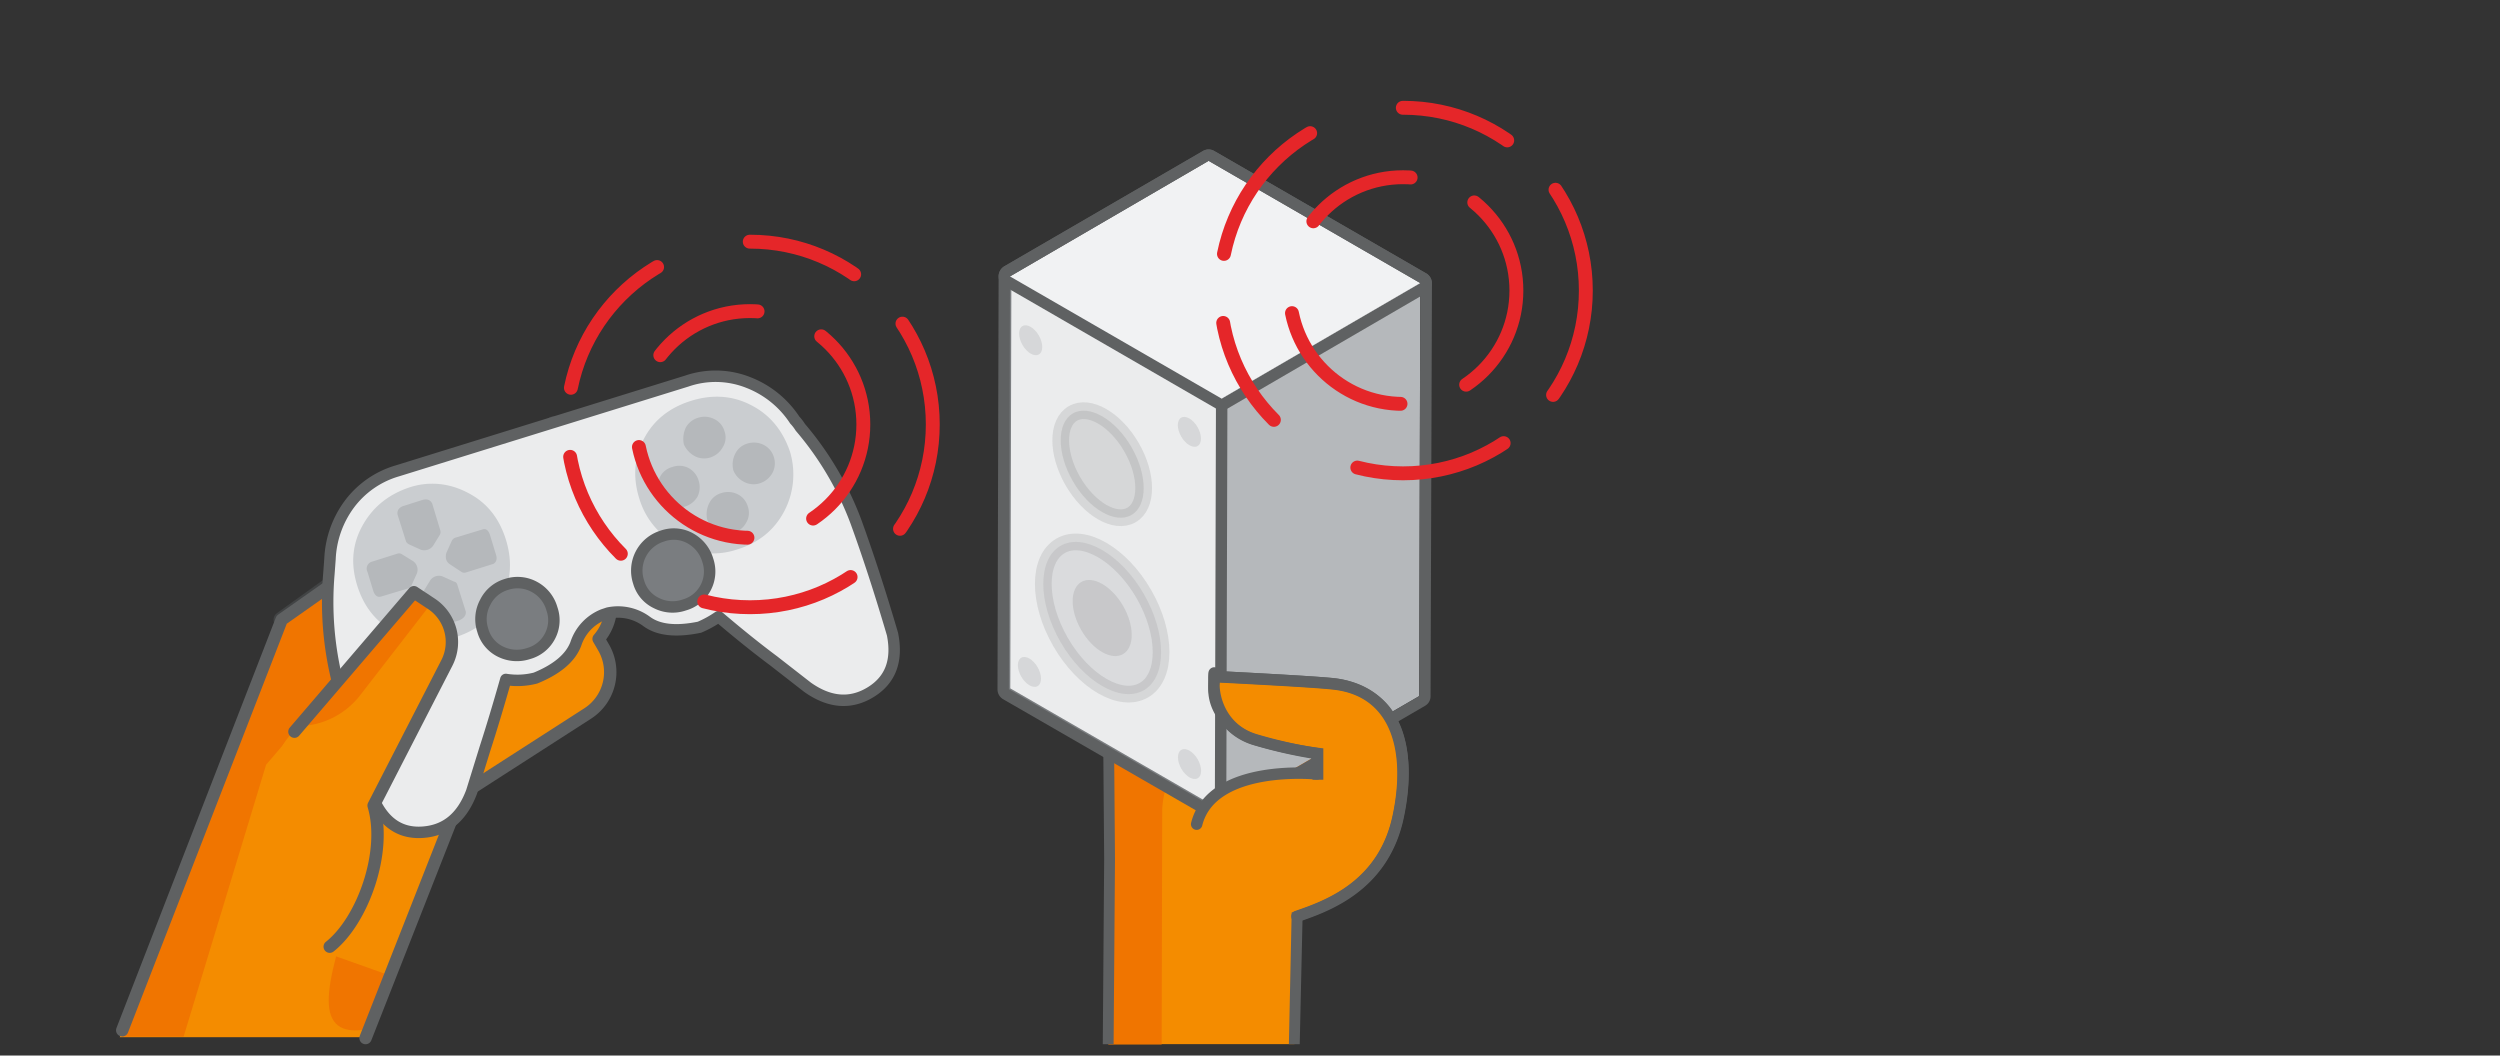 <svg id="Laag_1" data-name="Laag 1" xmlns="http://www.w3.org/2000/svg" viewBox="0 0 900 380">
  <rect x="0" y="0" width="900" height="380" fill="#333333" stroke="none"/>
  <defs>
    <style>
      .cls-1, .cls-4 {
        fill: #f48c00;
      }

      .cls-2 {
        fill: #f07500;
      }

      .cls-12, .cls-3, .cls-5, .cls-7 {
        fill: none;
      }

      .cls-10, .cls-18, .cls-19, .cls-3, .cls-7 {
        stroke: #5f6162;
      }

      .cls-12, .cls-3, .cls-4, .cls-5, .cls-7 {
        stroke-linecap: round;
        stroke-linejoin: round;
      }

      .cls-3 {
        stroke-width: 4.46px;
      }

      .cls-4, .cls-5 {
        stroke: #424445;
        stroke-width: 5.84px;
      }

      .cls-15, .cls-6 {
        fill: #ebeced;
      }

      .cls-7 {
        stroke-width: 4.12px;
      }

      .cls-8 {
        fill: #132028;
      }

      .cls-17, .cls-18, .cls-19, .cls-20, .cls-8 {
        opacity: 0.15;
      }

      .cls-9 {
        fill: #b5b8bb;
      }

      .cls-10, .cls-11, .cls-19 {
        fill: #7a7d80;
      }

      .cls-10, .cls-15, .cls-18, .cls-19 {
        stroke-miterlimit: 10;
      }

      .cls-12 {
        stroke: #e52629;
        stroke-width: 5px;
        stroke-dasharray: 40 25 55 35;
      }

      .cls-13, .cls-18, .cls-20 {
        fill: #5f6162;
      }

      .cls-14 {
        isolation: isolate;
      }

      .cls-15 {
        stroke: #7a7d80;
      }

      .cls-16 {
        fill: #f1f2f3;
      }

      .cls-18, .cls-19 {
        stroke-width: 6.02px;
      }
    </style>
  </defs>
  <g>
    <g>
      <path class="cls-1" d="M214.6,228.4l2.7,4.7a17.7,17.7,0,0,1-5.8,23.8l-56.6,36.4-14.2-29.5Z"/>
      <path class="cls-2" d="M168.5,243.4l14.4-11.2s2.7,4.2,3.3,6.4-8.7,11.6-17.8,18.1"/>
      <path class="cls-1" d="M210.3,175l3.2,4.3a17.7,17.7,0,0,1-3.1,24.4l-72.8,57.1-17.3-27.7Z"/>
      <path class="cls-1" d="M214,203.9l3,4.5a17.8,17.8,0,0,1-4.3,24.2l-67.6,49.9-16-28.5Z"/>
      <path class="cls-2" d="M166.3,216.8l14.5-11.2a38,38,0,0,1,3.2,6.3c.6,2.2-6.7,13.4-17.8,18.2"/>
      <path class="cls-2" d="M164.5,189.4l13.6-12.2s3,3.9,3.7,6-5.7,13.8-16.3,19.5"/>
      <path class="cls-3" d="M215.5,230a17.9,17.9,0,0,0,1.5-21.6l-3-4.5-15.6,9.2,12-9.4a17.7,17.7,0,0,0,3.1-24.4l-3.2-4.3-78.1,77.2L148.5,280l6.4,13.3,56.6-36.4a17.7,17.7,0,0,0,5.8-23.8Z"/>
      <path class="cls-4" d="M138.7,237.3l61-48.6a22.4,22.4,0,0,0,2.8-32.4l-3.2-3.5-97.9,70.3"/>
      <path class="cls-1" d="M129.1,227.7l-27.7-4.6L43.1,373.4h88.5l23.8-61.8c12.9-22.4-.4-40.5-.4-40.5Z"/>
      <path class="cls-2" d="M121,344.3c-3.4,12.9-3.9,21.2.6,24.8s12.8.8,12.8.8l6.3-18.6Z"/>
      <polygon class="cls-2" points="101.4 223.1 125.6 206 138 226 95.8 275.3 66.1 373.2 44 373.2 101.4 223.1"/>
      <polyline class="cls-3" points="44 370.9 101.4 223.1 132.5 201.2"/>
      <path class="cls-1" d="M108.1,275.3l53.1-62.1,6.2,4.1a16.5,16.5,0,0,1,5.7,21.3l-36.5,71.1"/>
      <path class="cls-1" d="M136.6,276.8c20.9,11.7,10,51.5-5.7,64s-20.5-43-20.5-43Z"/>
      <line class="cls-3" x1="131.6" y1="373.7" x2="166.1" y2="286"/>
      <line class="cls-5" x1="182.9" y1="232.2" x2="168.5" y2="243.4"/>
      <g>
        <path class="cls-6" d="M308.1,187.7c4.4,12.1,8.8,25.6,13.2,40.6,1.9,9.5-.7,16.5-7.9,20.9s-14.8,3.8-22.7-1.8l-12.2-9.5q-9-6.7-19.8-15.9a38.8,38.8,0,0,1-6.9,3.8c-8.3,1.7-14.6,1.1-18.9-2a17.3,17.3,0,0,0-14-3.1l-1.8.6a17,17,0,0,0-9.8,10.5c-1.9,5-6.7,9.1-14.5,12.3a26,26,0,0,1-10.7.5q-4,14.1-7.5,24.9L169.8,285c-3.4,9.1-9.2,14-17.6,14.6s-14.5-3.8-18.2-13.1c-5.1-14.7-9.2-28.3-12.4-40.7a118.2,118.2,0,0,1-3.2-39.2l.4-5.4a35.7,35.7,0,0,1,6.9-19.6,33.1,33.1,0,0,1,17.4-12.1l104.1-32.3a31.9,31.9,0,0,1,22.2.5,35.2,35.2,0,0,1,16.7,13.5,16.4,16.4,0,0,1,2,2.6A113.4,113.4,0,0,1,308.1,187.7Z"/>
        <path class="cls-7" d="M308.1,187.7c4.4,12.1,8.8,25.6,13.2,40.6,1.9,9.5-.7,16.5-7.9,20.9s-14.8,3.8-22.7-1.8l-12.2-9.5q-9-6.7-19.8-15.9a38.8,38.8,0,0,1-6.9,3.8c-8.3,1.7-14.6,1.1-18.9-2a17.3,17.3,0,0,0-14-3.1l-1.8.6a17,17,0,0,0-9.8,10.5c-1.9,5-6.7,9.1-14.5,12.3a26,26,0,0,1-10.7.5q-4,14.1-7.5,24.9L169.8,285c-3.4,9.1-9.2,14-17.6,14.6s-14.5-3.8-18.2-13.1c-5.1-14.7-9.2-28.3-12.4-40.7a118.2,118.2,0,0,1-3.2-39.2l.4-5.4a35.7,35.7,0,0,1,6.9-19.6,33.1,33.1,0,0,1,17.4-12.1l104.1-32.3a31.9,31.9,0,0,1,22.2.5,35.2,35.2,0,0,1,16.7,13.5,16.4,16.4,0,0,1,2,2.6A113.4,113.4,0,0,1,308.1,187.7Z"/>
        <path class="cls-8" d="M168.6,177.5c6.6,3.4,11.1,9,13.5,16.7s1.9,14.9-1.5,21.6-9,11.2-16.7,13.6a27.4,27.4,0,0,1-21.6-1.7c-6.8-3.6-11.3-9.2-13.7-16.9s-1.8-14.8,1.8-21.4,9.1-11.2,16.6-13.8S162.1,174,168.6,177.5Zm101.7-31.7c-6.6-3.4-13.8-3.9-21.5-1.5s-13.4,6.9-16.9,13.5-4.2,13.8-1.8,21.5a27.6,27.6,0,0,0,35.3,18.5c7.7-2.4,13.3-6.9,16.9-13.7a28.5,28.5,0,0,0,2.1-21.5Q280.4,150.9,270.3,145.8Z"/>
        <path class="cls-9" d="M255.4,181a6.9,6.9,0,0,1,4.3-3.5,7.8,7.8,0,0,1,5.8.4,7.1,7.1,0,0,1,3.7,4.4,6.8,6.8,0,0,1-.6,5.9,7.4,7.4,0,0,1-4.5,3.6,7,7,0,0,1-5.5-.5,8.6,8.6,0,0,1-4-4.2A8.9,8.9,0,0,1,255.4,181Z"/>
        <path class="cls-9" d="M246.9,153.9a7.4,7.4,0,0,1,4.4-3.5,7.6,7.6,0,0,1,5.7.4,6.9,6.9,0,0,1,3.8,4.4,6.6,6.6,0,0,1-.6,5.8,7.9,7.9,0,0,1-4.5,3.7,7.3,7.3,0,0,1-5.6-.5,8.9,8.9,0,0,1-3.9-4.2A9.6,9.6,0,0,1,246.9,153.9Z"/>
        <path class="cls-9" d="M237.6,171.7a6.9,6.9,0,0,1,4.5-3.6,7.3,7.3,0,0,1,5.8.4,7.5,7.5,0,0,1,3.6,4.5,7.7,7.7,0,0,1-.4,5.8,8,8,0,0,1-4.6,3.6,7.5,7.5,0,0,1-5.7-.4,8.6,8.6,0,0,1-3.9-4.3A8.7,8.7,0,0,1,237.6,171.7Z"/>
        <path class="cls-9" d="M264.7,163.3a7,7,0,0,1,4.3-3.6,7.8,7.8,0,0,1,5.8.4,7.2,7.2,0,0,1,3.8,4.5,7.3,7.3,0,0,1-.6,5.8,8,8,0,0,1-4.5,3.6,7.3,7.3,0,0,1-5.6-.5,8,8,0,0,1-3.9-4.2A8.6,8.6,0,0,1,264.7,163.3Z"/>
        <path class="cls-9" d="M144.8,199.6l3.9,2.4a3.8,3.8,0,0,1,1.4,4.4l-1.9,4.2a2.8,2.8,0,0,1-1.2,1.2l-9.6,2.9c-1.4.5-2.4-.2-3-1.9l-2.1-6.9a2.6,2.6,0,0,1,1.3-3.6l9.5-3a1.9,1.9,0,0,1,1.7.3Zm13.5-7-2.4,3.9a3.9,3.9,0,0,1-4.4,1.4l-4.2-1.9c-.7-.4-1.1-.8-1.2-1.3l-3-9.5c-.2-1.5.6-2.6,2.3-3.1L152,180c1.7-.5,2.9-.1,3.6,1.3l2.9,9.6a2.1,2.1,0,0,1-.2,1.7Zm-5.8,20.2,2.4-3.9a3.8,3.8,0,0,1,4.4-1.4l4.2,1.9c.6.1,1,.5,1.2,1.3l3,9.5c.1,1.3-.6,2.3-2.3,3.1l-6.6,2q-2.7.4-3.6-1.2l-3-9.6a1.7,1.7,0,0,1,.3-1.7Zm13.5-7-4.1-2.7c-1.3-.9-1.7-2.3-1.2-4.1l1.9-4.2a2.3,2.3,0,0,1,1.2-1.2l9.9-3c1.2-.4,2.1.2,2.7,2l2.1,6.9c.6,1.7.2,2.9-.9,3.5l-9.9,3.1a1.9,1.9,0,0,1-1.7-.3Z"/>
      </g>
      <g>
        <path class="cls-1" d="M155.2,217.3l-6.2-4.1-40.9,48.2a22,22,0,0,0-6.7,28.2c-1.1,2.7-2.1,5.4-3.2,8.2,0,0,4.8,55.5,20.5,43,11.8-9.3,20.8-34.1,15.8-50.8l26.4-51.4A16.5,16.5,0,0,0,155.2,217.3Z"/>
        <path class="cls-2" d="M108.1,261.4h0a28.7,28.7,0,0,0,21.7-11.3l25.4-32.8-6.9-3.1Z"/>
        <path class="cls-3" d="M118.7,340.8c11.8-9.3,20.8-34.1,15.8-50.8l26.4-51.4a16.5,16.5,0,0,0-5.7-21.3l-6.2-4.1-43,50.2"/>
      </g>
    </g>
    <path class="cls-10" d="M192.4,211.3a12.9,12.9,0,0,1,6.3,7.9,12.3,12.3,0,0,1-.7,9.8,12.4,12.4,0,0,1-7.8,6.3,13.3,13.3,0,0,1-10-.7,12.1,12.1,0,0,1-6.4-7.7,12.7,12.7,0,0,1,.9-10.1,12.4,12.4,0,0,1,7.6-6.4A12.6,12.6,0,0,1,192.4,211.3Z"/>
    <path class="cls-11" d="M248.5,193.8a13.2,13.2,0,0,1,6.3,7.9,12.5,12.5,0,0,1-8.5,16.1,12.8,12.8,0,0,1-10-.7,11.9,11.9,0,0,1-6.4-7.6,13,13,0,0,1,8.5-16.5A12.2,12.2,0,0,1,248.5,193.8Z"/>
    <path class="cls-7" d="M192.4,211.3a12.9,12.9,0,0,1,6.3,7.9,12.3,12.3,0,0,1-.7,9.8,12.4,12.4,0,0,1-7.8,6.3,13.3,13.3,0,0,1-10-.7,12.1,12.1,0,0,1-6.4-7.7,12.7,12.7,0,0,1,.9-10.1,12.4,12.4,0,0,1,7.6-6.4A12.6,12.6,0,0,1,192.4,211.3Z"/>
    <path class="cls-7" d="M248.5,193.8a13.2,13.2,0,0,1,6.3,7.9,12.5,12.5,0,0,1-8.5,16.1,12.8,12.8,0,0,1-10-.7,11.9,11.9,0,0,1-6.4-7.6,13,13,0,0,1,8.5-16.5A12.2,12.2,0,0,1,248.5,193.8Z"/>
    <circle class="cls-12" cx="270" cy="152.8" r="65.8"/>
    <circle class="cls-12" cx="270" cy="152.8" r="40.8"/>
  </g>
  <g>
    <g id="Telefoon">
      <g>
        <g>
          <path class="cls-1" d="M399.4,327.1l-.4,48.8h67l.9-46L489.2,248s-5.8-2.5-22.1-3.4c-26.9-1.5-68.1-.2-68.1-.2Z"/>
          <path class="cls-2" d="M472.9,271.2c-1.7-2.5-5.3-1.9-10.2-2.8-2.8-.4-12.3-2.6-12.3-2.6l-5.4-3H399l.4,64.4L399,376h19.2l.2-84.8c.3-4.8,1.8-14.3,9.8-14.5h9.6c7.2.2,8.1,5.5,12.4,8.6a13.9,13.9,0,0,0,7.1,2.6h8.9c9.7,0,10.1-7.2,10.1-7.2C476.5,273.9,475.6,275.2,472.9,271.2Z"/>
        </g>
        <path class="cls-13" d="M401,259.8l.4,49.5-.5,66.6H397l.5-66.6-.4-50.2"/>
        <g class="cls-14">
          <polygon class="cls-15" points="439.8 143.5 439.4 292.1 363.2 248.1 363.6 99.5 439.8 143.5"/>
          <polygon class="cls-9" points="439.8 143.5 511.3 101.9 510.9 250.6 439.4 292.1 439.8 143.5"/>
          <path class="cls-13" d="M435.1,57.9l76.2,44-71.5,41.6-76.2-44,71.5-41.6m0-4.1a4.2,4.2,0,0,0-2.1.6L361.5,95.9a4.3,4.3,0,0,0-2,3.6,4,4,0,0,0,2,3.5l76.3,44.1a4.6,4.6,0,0,0,2,.5,4.6,4.6,0,0,0,2.1-.5l71.5-41.6a4.1,4.1,0,0,0,0-7.1l-76.2-44a4.2,4.2,0,0,0-2.1-.6Z"/>
          <polygon class="cls-16" points="363.6 99.5 435.1 57.9 511.3 101.9 439.8 143.5 363.6 99.5"/>
        </g>
        <path class="cls-13" d="M435.1,57.9l76.2,44-.4,148.7-71.5,41.5-76.2-44,.4-148.6,71.5-41.6m0-4.1a4.2,4.2,0,0,0-2.1.6L361.5,95.9a4.2,4.2,0,0,0-2,3.6l-.4,148.6a4.1,4.1,0,0,0,2,3.6l76.3,44a3.5,3.5,0,0,0,2,.5,3.8,3.8,0,0,0,2.1-.5L513,254.1a3.9,3.9,0,0,0,2-3.5l.5-148.6a4.1,4.1,0,0,0-2.1-3.6l-76.2-44a4.2,4.2,0,0,0-2.1-.6Z"/>
        <line class="cls-7" x1="439.4" y1="292.1" x2="439.8" y2="146.5"/>
        <g class="cls-17">
          <ellipse class="cls-13" cx="371" cy="122.5" rx="3.4" ry="5.9" transform="translate(-11.5 201.9) rotate(-30)"/>
          <ellipse class="cls-13" cx="428.2" cy="155.5" rx="3.4" ry="5.9" transform="translate(-20.4 234.9) rotate(-30)"/>
          <ellipse class="cls-13" cx="370.6" cy="241.9" rx="3.4" ry="5.9" transform="translate(-71.3 217.7) rotate(-30)"/>
          <ellipse class="cls-13" cx="428.2" cy="275" rx="3.4" ry="5.9" transform="translate(-80.1 251) rotate(-30)"/>
        </g>
        <ellipse class="cls-18" cx="396.8" cy="167.1" rx="12.2" ry="21.1" transform="translate(-30.4 220.8) rotate(-30)"/>
        <ellipse class="cls-19" cx="396.8" cy="222.5" rx="17.3" ry="30" transform="translate(-58.1 228.2) rotate(-30)"/>
        <ellipse class="cls-20" cx="396.8" cy="222.5" rx="8.7" ry="15" transform="translate(-58.1 228.2) rotate(-30)"/>
        <path class="cls-1" d="M466.9,329.9c10.4-3.6,31-10.6,36.4-35.7s-1.2-45.7-23.4-48c-7.8-.9-42.5-2.6-42.5-2.6s-.5-4.4-.4,2.8,4.2,16.6,14.6,19.8a170.5,170.5,0,0,0,22.5,5.1v7.3s-46.2-4.7-43.8,26C431.9,325.9,444.6,337.6,466.9,329.9Z"/>
        <path class="cls-7" d="M466.9,329.9c10.4-3.6,31-10.6,36.4-35.7s-1.2-45.7-23.4-48c-7.8-.9-42.5-2.6-42.5-2.6s-.5-4.4-.4,2.8,4.2,16.6,14.6,19.8a170.5,170.5,0,0,0,22.5,5.1v7.3s-37.8-3.9-43.3,18.1"/>
        <path class="cls-13" d="M467.9,375.9H464l1-47.4,1.3-.4c10.5-3.7,29.9-10.3,35.1-34.3,3.3-15.4,2-28.3-3.8-36.2-4-5.5-10-8.7-17.9-9.5s-33.4-2.1-40.6-2.5l-.2,1.1c-.8,6.3,4,14.7,13.3,17.7a143,143,0,0,0,22.5,4.8l1.7.2v11.3h-3.9v-7.8a154.2,154.2,0,0,1-21.4-4.8c-8.9-2.8-17.3-11.8-16-21.9l.6-4.7h1.8c1.4.1,34.9,1.8,42.6,2.6s16,4.7,20.7,11.1c6.5,9,8,22.6,4.4,39.3-5.4,25.1-25.6,32.9-36.3,36.7Z"/>
      </g>
    </g>
    <circle class="cls-12" cx="505.1" cy="104.6" r="65.8"/>
    <circle class="cls-12" cx="505.1" cy="104.6" r="40.8"/>
  </g>
</svg>
